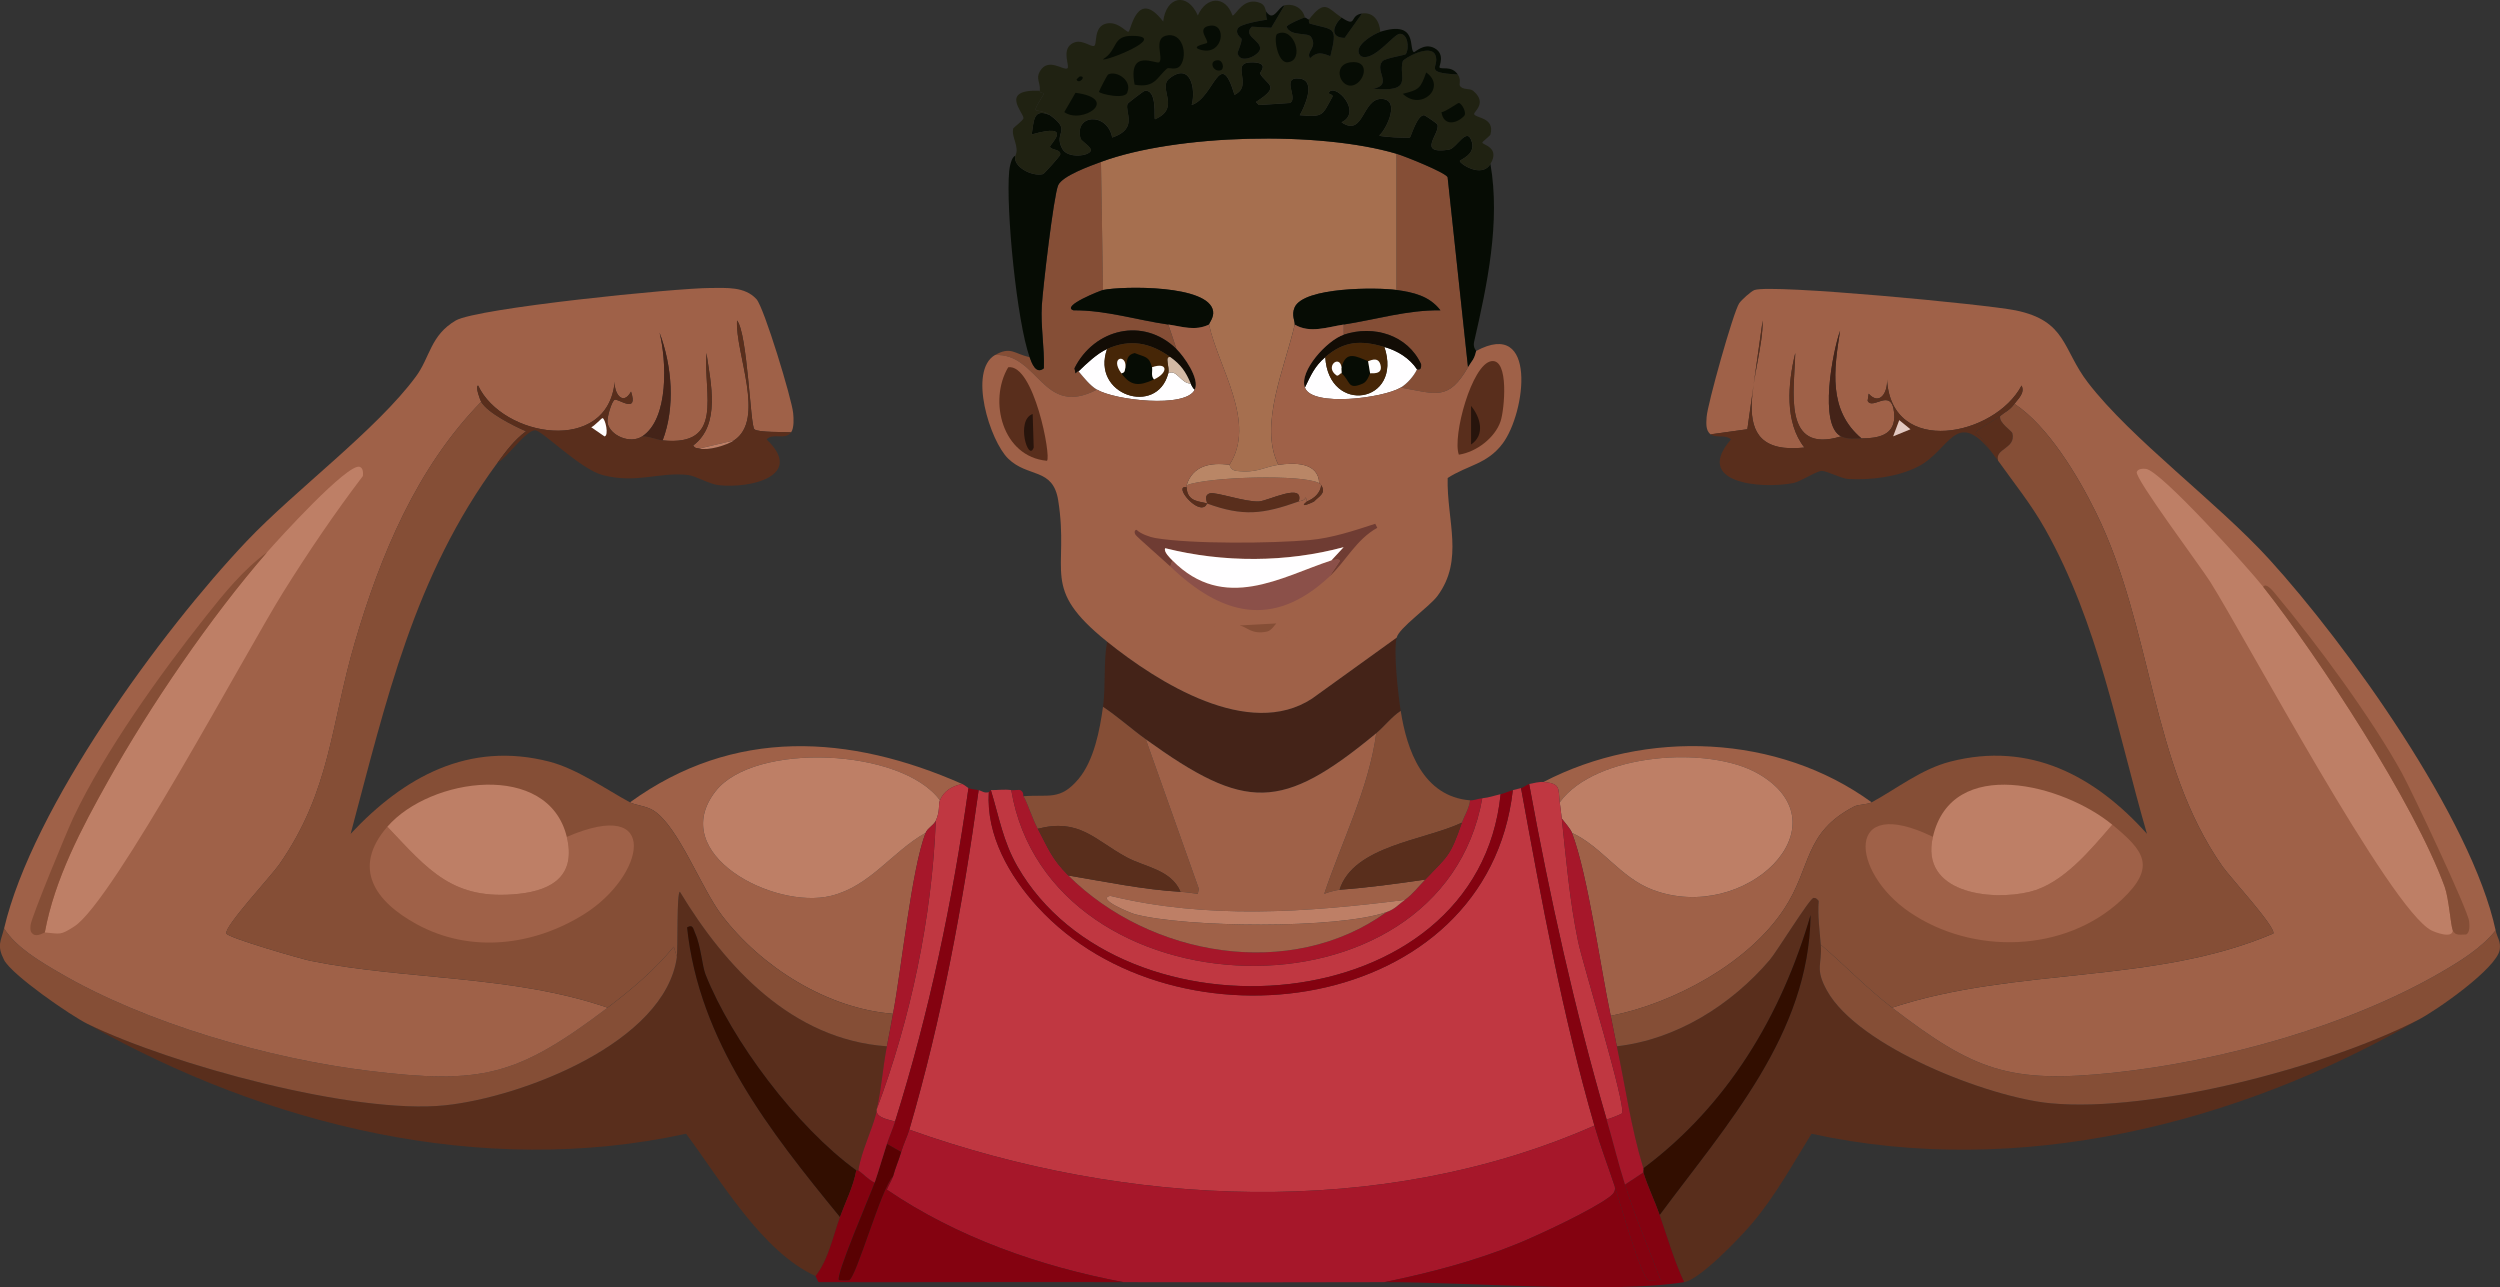 <svg width="402" height="207" viewBox="0 0 402 207" fill="none" xmlns="http://www.w3.org/2000/svg">
<rect x="0" y="0" width="402" height="207" fill="#333333" stroke="none"/>
<g clip-path="url(#clip0_18520_13257)">
<path d="M142.614 168.248C141.963 171.518 141.741 175.115 140.976 178.385C140.95 178.489 141.003 178.607 140.976 178.711C140.204 181.864 138.548 184.938 138.024 188.19C137.95 188.138 137.767 188.243 137.697 188.19C128.121 181.254 117.64 167.308 113.435 156.644C112.92 155.342 112.675 151.976 111.798 150.104C111.483 149.433 111.479 148.545 110.488 149.124C112.418 167.517 123.806 181.929 135.077 195.71C133.968 198.78 133.19 202.651 131.142 205.189C122.496 201.262 115.841 189.693 110.322 182.303C77.401 189.492 42.794 180.906 14.096 164.651C27.528 171.2 57.021 179.277 71.637 177.727C83.951 176.421 106.986 167.651 108.85 153.862C109.025 152.573 108.802 143.39 109.344 143.398C116.723 155.599 127.422 167.168 142.623 168.244L142.614 168.248Z" fill="#592E1C"/>
<path d="M154.744 126.073C153.159 126.356 151.753 127.175 151.137 128.69C144.971 120.282 121.269 119.298 115.072 127.218C107.168 137.32 124.413 146.294 133.596 144.056C139.963 142.501 143.421 136.945 148.84 133.919C146.605 139.584 144.954 155.843 143.596 163.014C133.059 162.196 122.4 155.508 116.055 147.16C112.74 142.798 109.05 132.822 105.072 130.323C103.893 129.582 102.155 129.478 101.304 129.016C118.015 116.907 136.578 118.061 154.744 126.073Z" fill="#9F6148"/>
<path d="M97.697 162.034C101.549 159.121 105.282 155.965 108.352 152.229L108.845 153.861C106.981 167.651 83.946 176.421 71.632 177.727C57.016 179.277 27.523 171.196 14.091 164.651C11.397 163.336 1.864 156.744 0.65 154.353C-0.564 151.963 0.17 151.34 0.65 149.285C2.593 152.372 6.523 154.645 9.667 156.478C23.545 164.568 43.243 170.216 59.173 172.171C77.483 174.418 83.117 173.064 97.697 162.034Z" fill="#854E36"/>
<path d="M127.204 69.516C126.204 69.433 121.907 69.577 121.304 69.024C120.649 68.427 120.212 53.592 118.518 51.533C118.212 56.771 123.173 67.469 118.025 70.822L112.453 72.128C112.033 72.032 111.78 72.141 111.47 71.636C115.933 68.266 114.287 61.613 113.601 56.762C113.112 63.407 116.527 71.832 106.553 70.817C108.597 65.471 108.082 58.891 106.06 53.492C107.173 57.912 107.614 67.317 103.274 70.164C101.309 71.453 98.121 70.029 97.702 68.04C97.536 67.251 98.361 64.473 98.85 64.282C99.414 64.055 102.693 66.659 101.475 62.976C100.138 65.37 98.715 63.193 98.85 61.343C97.767 73.156 80.811 70.365 76.885 61.996C76.37 62.122 77.226 64.36 77.379 64.613C67.008 75.224 61.169 89.301 57.052 103.352C53.152 116.663 53.2 127.083 44.921 138.987C43.633 140.842 36.034 149.002 36.397 150.104C36.62 150.783 48.453 154.205 50.004 154.519C65.436 157.619 82.466 156.774 97.706 162.039C83.126 173.064 77.492 174.422 59.183 172.175C43.248 170.22 23.55 164.573 9.677 156.483C6.532 154.649 2.602 152.377 0.659 149.289C5.214 129.843 25.882 101.554 39.676 87.011C47.449 78.816 60.597 69.089 66.89 60.529C69.182 57.411 69.196 53.941 73.283 51.537C76.671 49.547 108.724 46.312 114.265 46.308C116.833 46.308 119.763 46.046 121.64 48.106C122.867 49.447 127.326 64.177 127.54 66.415C127.623 67.278 127.71 68.806 127.212 69.52L127.204 69.516Z" fill="#9F6148"/>
<path d="M7.205 149.938C8.781 141.33 13.118 133.165 17.371 125.58C24.139 113.493 33.86 99.246 42.943 88.8C44.685 86.797 55.982 74.349 57.86 75.071C58.41 75.285 58.401 76.051 58.353 76.543C53.798 82.534 49.554 88.8 45.567 95.179C39.733 104.501 18.227 144.904 11.96 148.958C9.633 150.465 9.72 150.143 7.205 149.938Z" fill="#BE7F66"/>
<path d="M42.942 88.805C33.859 99.251 24.139 113.498 17.37 125.585C13.122 133.17 8.781 141.334 7.205 149.942C7.113 149.934 6.065 150.635 5.401 150.269C4.799 149.855 4.886 149.437 4.908 148.797C4.951 147.704 10.851 133.457 11.794 131.472C16.807 120.878 25.768 108.36 33.104 99.107C36.004 95.449 39.148 91.557 42.938 88.809L42.942 88.805Z" fill="#854E36"/>
<path d="M106.549 70.822C105.619 70.726 104.339 70.142 103.27 70.168C107.61 67.321 107.169 57.916 106.056 53.496C108.073 58.895 108.588 65.475 106.549 70.822Z" fill="#442318"/>
<path d="M79.99 74.418C66.553 92.658 62.138 112.579 56.383 134.08C64.951 124.914 75.396 119.132 88.348 122.476C92.771 123.617 97.531 126.978 101.299 129.016C102.151 129.478 103.893 129.587 105.068 130.322C109.046 132.822 112.736 142.797 116.05 147.16C122.395 155.512 133.05 162.2 143.592 163.014C143.264 164.743 142.95 166.519 142.609 168.243C127.413 167.168 116.71 155.599 109.33 143.398C108.793 143.385 109.011 152.568 108.836 153.861L108.343 152.229C105.273 155.969 101.535 159.126 97.688 162.034C82.448 156.77 65.418 157.615 49.986 154.514C48.435 154.205 36.602 150.779 36.379 150.099C36.016 148.998 43.614 140.838 44.903 138.983C53.182 127.079 53.134 116.663 57.034 103.348C61.151 89.297 66.99 75.22 77.361 64.608C78.474 66.468 82.623 68.484 84.575 69.35C82.645 70.8 81.387 72.516 79.985 74.418H79.99Z" fill="#854E36"/>
<path d="M62.286 132.939C68.893 139.906 72.828 144.865 83.435 143.729C89.046 143.128 92.605 140.62 91.138 134.576C106.434 127.962 103.675 140.903 93.924 146.999C85.771 152.098 75.653 153.326 67.037 148.632C60.313 144.97 56.514 139.593 62.282 132.939H62.286Z" fill="#9F6148"/>
<path d="M91.138 134.572C92.606 140.62 89.042 143.124 83.435 143.724C72.833 144.865 68.894 139.906 62.287 132.935C69.169 124.997 88.165 122.31 91.138 134.567V134.572Z" fill="#BE7F66"/>
<path d="M137.697 188.19C137.221 190.824 135.972 193.223 135.073 195.71C123.802 181.924 112.414 167.516 110.483 149.124C111.475 148.545 111.479 149.433 111.793 150.103C112.671 151.976 112.92 155.342 113.431 156.644C117.636 167.307 128.116 181.254 137.693 188.19H137.697Z" fill="#320E00"/>
<path d="M151.137 128.689C150.875 129.334 151.186 130.435 150.482 131.959C150.12 132.743 149.151 133.144 148.845 133.919C143.426 136.945 139.967 142.501 133.601 144.056C124.417 146.298 107.169 137.324 115.077 127.218C121.273 119.297 144.972 120.281 151.142 128.689H151.137Z" fill="#BE7F66"/>
<path d="M127.204 69.516C126.274 70.848 124.26 69.524 123.269 70.661C129.435 76.513 120.684 78.585 115.566 78.015C114.034 77.845 111.863 76.522 110.649 76.382C106.003 75.842 102.348 77.837 96.881 76.382C93.283 75.424 87.187 69.211 86.06 69.189C84.545 69.163 81.479 73.687 79.995 74.418C81.396 72.516 82.654 70.8 84.584 69.35C82.632 68.488 78.484 66.468 77.37 64.608C77.222 64.36 76.366 62.122 76.877 61.992C80.807 70.36 97.759 73.147 98.842 61.338C98.706 63.189 100.13 65.366 101.466 62.971C102.684 66.659 99.405 64.055 98.842 64.278C98.353 64.473 97.527 67.247 97.693 68.035C98.112 70.025 101.304 71.449 103.265 70.16C104.331 70.134 105.614 70.722 106.545 70.813C116.518 71.828 113.103 63.402 113.592 56.758C114.278 61.608 115.924 68.262 111.462 71.632C111.772 72.137 112.029 72.028 112.444 72.124C113.92 72.459 116.758 71.636 118.016 70.818C123.164 67.465 118.204 56.767 118.509 51.528C120.204 53.588 120.64 68.423 121.295 69.019C121.902 69.572 126.195 69.429 127.195 69.511L127.204 69.516Z" fill="#592E1C"/>
<path d="M118.025 70.822C116.767 71.641 113.929 72.468 112.453 72.129L118.025 70.822Z" fill="#BE7F66"/>
<path d="M96.877 67.23C97.34 67.295 97.951 70.056 97.204 70.173L95.073 68.701C95.519 68.553 96.763 67.212 96.877 67.23Z" fill="#FFFEFF"/>
<path d="M292.774 151.901C293.018 155.184 291.8 155.703 293.756 159.256C298.774 168.352 319.708 176.442 329.656 177.4C346.031 178.976 374.14 171.543 388.834 163.997C359.9 180.753 324.625 189.583 291.294 182.307C288.224 187.258 285.42 192.396 281.621 196.854C279.639 199.184 273.311 205.768 270.8 206.172C269.18 202.698 268.119 198.997 266.866 195.383C277.569 180.927 290.922 166.314 291.128 147.164C286.477 163.235 277.809 177.744 264.241 187.867C262.189 181.044 261.386 174.861 259.979 168.252C269.599 167.154 278.412 161.576 284.569 154.357C285.726 152.999 291.005 144.399 291.617 144.386C292.066 144.377 292.167 144.595 292.438 144.878C292.254 147.247 292.595 149.568 292.765 151.906L292.774 151.901Z" fill="#592E1C"/>
<path d="M300.97 129.016C300.319 129.368 298.769 129.368 298.184 129.669C289.975 133.919 291.354 139.388 286.874 146.18C281.106 154.919 269.11 161.337 259.005 163.345C257.315 155.402 255.355 140.72 252.774 133.923C257.604 136.161 260.534 141.107 265.726 143.076C280.573 148.706 297.049 132.752 282.774 124.439C274.822 119.811 256.529 121.108 250.809 129.016C250.547 126.882 251.045 125.963 248.185 125.746C264.66 117.181 285.913 118.047 300.97 129.016Z" fill="#9F6148"/>
<path d="M388.838 163.997C374.144 171.543 346.035 178.976 329.66 177.4C319.712 176.442 298.773 168.351 293.76 159.256C291.8 155.702 293.018 155.184 292.778 151.901C296.656 155.202 300.201 158.929 304.254 162.038C317.446 172.157 323.105 174.269 339.825 172.501C356.987 170.685 377.314 165.108 392.283 156.482C395.541 154.605 398.916 152.537 401.301 149.615C401.537 150.721 402.174 151.44 401.956 152.72C401.44 155.742 391.751 162.504 388.842 163.997H388.838Z" fill="#854E36"/>
<path d="M321.297 74.091C320.987 73.656 320.629 73.225 320.315 72.785C319.503 71.648 318.852 70.555 317.691 69.68C317.669 69.066 320.935 67.486 321.625 66.902C321.385 68.017 323.49 69.249 323.59 69.68C324.188 72.171 320.695 72.119 321.293 74.096L321.297 74.091Z" fill="#592E1C"/>
<path d="M401.297 149.611C398.917 152.533 395.537 154.597 392.279 156.478C377.31 165.104 356.983 170.681 339.821 172.497C323.101 174.265 317.442 172.153 304.25 162.034C324.149 155.446 346.419 158.324 365.559 150.103C365.913 149.015 358.581 141.051 357.363 139.314C345.769 122.772 346.201 101.088 337.035 82.43C334.149 76.552 329.324 68.496 323.922 64.939C324.546 64.103 325.647 63.175 325.07 61.995C320.795 70.125 304.145 73.582 303.433 61.016C303.56 63.128 302.254 65.261 300.481 63.306L300.315 64.451C301.101 66.054 304.171 62.165 304.577 66.411C304.926 70.068 301.948 70.469 299.333 70.499C293.935 65.967 294.909 59.413 295.892 53.174C294.682 56.553 292.416 68.409 296.057 70.173C286.525 73.103 288.551 62.753 288.682 56.77C287.499 61.63 286.94 67.922 290.158 71.971C276.346 73.469 283.599 59.3 283.438 51.537L280.979 69.028L275.08 69.846C274.215 69.241 274.377 67.935 274.425 67.068C274.525 65.139 278.717 50.156 279.669 48.759C280.014 48.249 281.573 46.825 282.128 46.634C284.97 45.663 319.372 48.942 324.092 49.904C332.341 51.585 331.625 56.17 335.73 61.508C342.764 70.66 356.515 80.732 364.908 89.95C377.388 103.652 397.441 131.628 401.301 149.611H401.297Z" fill="#9F6148"/>
<path d="M363.921 94.361C372.916 105.769 388.235 129.216 393.1 142.579C393.785 144.465 394.073 148.823 394.41 149.607C394.349 151.005 391.523 149.89 390.969 149.607C384.353 146.241 361.257 102.882 355.397 93.542C353.912 91.173 343.218 76.883 343.594 75.89C343.799 75.35 344.585 75.341 345.07 75.398C347.471 75.681 361.694 91.535 363.921 94.361Z" fill="#BE7F66"/>
<path d="M394.411 149.612C394.07 148.828 393.786 144.465 393.101 142.584C388.236 129.221 372.917 105.773 363.922 94.365C364.389 93.573 365.673 95.249 365.887 95.51C372.428 103.331 381.328 115.418 386.214 124.279C387.773 127.109 396.825 146.259 397.035 148.144C397.101 148.741 397.197 149.969 396.542 150.269C395.751 150.243 394.817 150.552 394.411 149.616V149.612Z" fill="#854E36"/>
<path d="M299.333 70.495C298.193 70.508 297.158 70.704 296.053 70.169C292.411 68.405 294.682 56.549 295.887 53.17C294.905 59.414 293.931 65.963 299.328 70.495H299.333Z" fill="#442318"/>
<path d="M304.25 162.034C300.198 158.929 296.656 155.202 292.774 151.897C292.599 149.559 292.263 147.238 292.447 144.869C292.176 144.586 292.075 144.369 291.626 144.377C291.014 144.391 285.735 152.99 284.578 154.349C278.42 161.568 269.608 167.146 259.988 168.243C259.643 166.615 259.351 164.964 259.006 163.34C269.111 161.337 281.106 154.919 286.875 146.176C291.355 139.383 289.975 133.914 298.184 129.665C298.77 129.36 300.324 129.364 300.97 129.011C305.084 126.769 308.944 123.673 313.595 122.471C326.429 119.162 336.87 124.766 345.232 134.075C340.394 117.394 337.459 100.352 328.839 85.038C326.616 81.089 323.905 77.74 321.298 74.087C320.695 72.11 324.193 72.163 323.595 69.672C323.49 69.241 321.385 68.009 321.63 66.894C322.551 66.119 323.075 66.067 323.927 64.935C329.328 68.492 334.154 76.547 337.04 82.425C346.206 101.088 345.773 122.772 357.367 139.309C358.586 141.046 365.917 149.01 365.564 150.099C346.424 158.32 324.154 155.442 304.254 162.029L304.25 162.034Z" fill="#854E36"/>
<path d="M310.809 134.571C308.735 143.58 320.067 144.93 326.381 143.397C331.765 142.091 336.184 136.6 339.66 132.608C344.691 136.761 346.887 139.326 341.136 144.704C332.01 153.238 317.18 153.582 307.041 146.663C297.573 140.206 296.521 127.6 310.809 134.567V134.571Z" fill="#9F6148"/>
<path d="M339.66 132.612C336.188 136.605 331.765 142.091 326.38 143.402C320.066 144.935 308.73 143.585 310.809 134.576C313.857 121.348 331.848 126.164 339.66 132.617V132.612Z" fill="#BE7F66"/>
<path d="M266.874 195.378C266.088 193.105 264.944 190.789 264.25 188.512C264.197 188.338 264.302 188.033 264.25 187.859C277.813 177.739 286.485 163.227 291.136 147.155C290.93 166.305 277.577 180.918 266.874 195.374V195.378Z" fill="#320E00"/>
<path d="M252.774 133.919C252.525 133.257 251.595 132.243 251.136 131.629C251.044 130.78 250.913 129.874 250.809 129.012C256.533 121.105 274.821 119.807 282.773 124.436C297.044 132.743 280.568 148.702 265.725 143.072C260.538 141.104 257.603 136.157 252.774 133.919Z" fill="#BE7F66"/>
<path d="M296.053 70.168C297.157 70.704 298.192 70.508 299.332 70.495C301.952 70.469 304.926 70.064 304.577 66.406C304.17 62.157 301.101 66.045 300.315 64.447L300.481 63.302C302.253 65.257 303.559 63.127 303.432 61.011C304.144 73.582 320.795 70.125 325.07 61.991C325.646 63.171 324.55 64.098 323.921 64.934C323.07 66.067 322.55 66.119 321.624 66.894C320.934 67.477 317.668 69.058 317.69 69.672C318.852 70.551 319.502 71.64 320.314 72.776C314.411 65.435 313.585 72.45 308.349 75.067C305.07 76.704 300.874 77.213 297.201 77.026C296.114 76.974 293.743 75.703 292.939 75.72C292.079 75.737 289.494 77.462 288.35 77.679C283.096 78.681 272.219 77.671 278.35 70.652C277.363 69.811 276.027 70.504 275.07 69.833L280.97 69.014L283.428 51.523C283.59 59.283 276.341 73.456 290.149 71.958C286.93 67.908 287.489 61.617 288.673 56.757C288.542 62.74 286.516 73.094 296.048 70.159L296.053 70.168Z" fill="#592E1C"/>
<path d="M305.398 67.556L307.201 69.027L304.415 70.168L305.398 67.556Z" fill="#E2C8C0"/>
<path d="M256.381 180.997C222.063 196.128 181.076 194.103 146.221 181.65C151.443 163.771 154.814 145.531 157.369 127.052C157.858 127.174 158.295 127.592 159.007 127.379C158.561 134.319 162.33 140.89 166.875 145.849C189.011 170.015 239.154 163.166 243.268 127.052C243.717 126.948 244.145 126.83 244.578 126.726C247.91 144.961 251.228 163.188 256.381 180.992V180.997Z" fill="#C03741"/>
<path d="M256.381 180.997C257.337 184.298 258.586 187.55 259.66 190.803C259.813 191.569 259.39 192.022 258.839 192.436C256.032 194.569 247.569 198.527 244.084 199.955C237.198 202.773 229.888 204.675 222.608 206.169C208.626 206.212 194.626 206.212 180.644 206.169C167.22 203.639 153.876 198.963 142.614 191.295C142.592 191.182 143.5 189.54 143.596 189.17C143.959 187.803 144.513 186.579 144.906 185.247C145.299 183.914 145.924 182.665 146.216 181.65C181.072 194.103 222.058 196.128 256.377 180.997H256.381Z" fill="#A6172A"/>
<path d="M162.613 127.052C168.722 163.383 231.752 165.6 238.35 128.358C239.459 128.258 240.258 127.936 241.302 127.705C237.603 164.455 180.346 168.474 163.6 139.309C161.299 135.299 160.665 131.393 159.338 127.047C160.513 127.065 161.438 126.886 162.617 127.047L162.613 127.052Z" fill="#C03741"/>
<path d="M140.644 190.149C140.072 191.808 134.177 205.415 134.906 205.842C134.976 205.881 136.4 205.894 136.544 205.842C137.705 205.415 141.766 190.837 143.592 189.17C143.496 189.54 142.587 191.181 142.609 191.294C153.871 198.962 167.22 203.639 180.639 206.168C164.308 206.116 147.963 206.208 131.622 206.168C131.474 206.003 131.212 205.224 131.129 205.189C133.177 202.65 133.954 198.779 135.063 195.71C135.963 193.223 137.212 190.824 137.688 188.19C137.758 188.242 137.941 188.138 138.015 188.19C138.806 188.739 139.67 189.727 140.64 190.149H140.644Z" fill="#840210"/>
<path d="M266.874 195.379C268.127 198.993 269.188 202.69 270.808 206.169C259.018 208.058 235.717 206.129 222.612 206.169C229.892 204.675 237.202 202.777 244.088 199.955C247.573 198.527 256.036 194.569 258.843 192.435C259.394 192.017 259.817 191.565 259.664 190.803C260.332 192.832 263.918 205.476 265.075 205.842C265.538 205.99 266.476 205.742 267.04 205.842C265.062 200.604 263.027 195.945 261.302 190.476L264.254 188.517C264.944 190.794 266.088 193.11 266.878 195.383L266.874 195.379Z" fill="#840210"/>
<path d="M164.579 128.036C165.247 129.129 165.963 131.563 166.876 133.265C168.522 136.348 169.077 138.081 171.793 140.785C184.924 153.844 207.565 157.767 222.941 146.668C224.316 146.189 224.818 145.483 225.893 144.708C227.185 143.772 228.085 142.566 229.172 141.438C232.967 137.489 233.202 137.646 235.071 132.286C235.438 131.236 236.277 129.93 236.381 128.689C237.032 128.741 237.6 128.432 238.347 128.363C231.748 165.604 168.723 163.388 162.609 127.056C163.007 127.109 163.919 126.952 164.085 127.056C164.684 127.426 164.483 127.884 164.579 128.036Z" fill="#A6172A"/>
<path d="M154.744 126.073C155.098 126.229 155.652 126.695 155.727 126.726C153.163 144.979 149.439 162.775 143.923 180.339C142.954 180.048 141.05 179.752 140.971 178.707C140.998 178.602 140.945 178.485 140.971 178.38C146.452 163.785 149.858 147.548 150.478 131.955C151.181 130.431 150.871 129.33 151.133 128.685C151.749 127.17 153.15 126.351 154.74 126.068L154.744 126.073Z" fill="#C03741"/>
<path d="M248.184 125.746C251.044 125.959 250.542 126.878 250.809 129.016C250.913 129.874 251.044 130.784 251.136 131.633C251.835 138.186 252.389 144.782 253.761 151.41C254.529 155.119 261.555 177.814 260.808 179.033C260.739 179.146 258.734 179.952 258.35 180.013C253.184 162.256 249.215 144.273 245.892 126.072C246.625 125.929 247.451 125.689 248.189 125.746H248.184Z" fill="#C03741"/>
<path d="M241.298 127.71C242.001 127.553 242.678 127.192 243.263 127.057C239.149 163.175 189.01 170.024 166.871 145.854C162.325 140.89 158.556 134.324 159.002 127.383L159.329 127.057C160.657 131.402 161.29 135.308 163.591 139.318C180.342 168.483 237.595 164.459 241.293 127.714L241.298 127.71Z" fill="#840210"/>
<path d="M258.35 180.017C259.355 183.47 260.224 187.058 261.302 190.48C263.027 195.949 265.062 200.608 267.04 205.846C266.477 205.746 265.538 205.994 265.075 205.846C263.918 205.48 260.337 192.836 259.665 190.807C258.591 187.55 257.342 184.297 256.385 181.001C251.233 163.192 247.914 144.965 244.582 126.734C244.984 126.638 245.512 126.155 245.892 126.081C249.215 144.286 253.185 162.265 258.35 180.021V180.017Z" fill="#840210"/>
<path d="M157.369 127.052C154.814 145.531 151.443 163.767 146.22 181.649C145.923 182.664 145.294 183.94 144.91 185.246L142.613 183.94C143.002 182.742 143.548 181.545 143.923 180.343C149.439 162.778 153.163 144.978 155.727 126.729C156.216 126.934 156.888 126.938 157.364 127.056L157.369 127.052Z" fill="#840210"/>
<path d="M140.976 178.379C141.745 175.114 141.963 171.513 142.614 168.243C142.959 166.519 143.269 164.742 143.596 163.013C144.959 155.842 146.609 139.583 148.841 133.918C149.146 133.143 150.12 132.743 150.478 131.959C149.858 147.551 146.448 163.788 140.972 178.384L140.976 178.379Z" fill="#A6172A"/>
<path d="M252.774 133.918C255.35 140.72 257.315 155.398 259.005 163.34C259.35 164.968 259.643 166.614 259.988 168.243C261.394 174.852 262.197 181.035 264.25 187.858C264.302 188.033 264.197 188.337 264.25 188.512L261.298 190.471C260.219 187.049 259.35 183.465 258.346 180.008C258.73 179.947 260.734 179.141 260.804 179.028C261.551 177.809 254.525 155.115 253.756 151.405C252.385 144.778 251.831 138.181 251.132 131.628C251.595 132.242 252.52 133.256 252.769 133.918H252.774Z" fill="#A6172A"/>
<path d="M144.91 185.246C144.517 186.579 143.958 187.802 143.6 189.169C141.771 190.837 137.714 205.415 136.552 205.842C136.408 205.894 134.985 205.881 134.915 205.842C134.186 205.415 140.081 191.808 140.653 190.149C141.365 188.085 141.945 186.004 142.618 183.936L144.915 185.242L144.91 185.246Z" fill="#590102"/>
<path d="M143.924 180.343C143.548 181.545 143.003 182.743 142.614 183.94C141.941 186.008 141.356 188.089 140.649 190.153C139.679 189.727 138.819 188.738 138.024 188.194C138.548 184.941 140.203 181.867 140.976 178.715C141.055 179.76 142.959 180.056 143.928 180.348L143.924 180.343Z" fill="#A6172A"/>
<path d="M224.578 102.533C224.045 104.915 224.822 111.638 225.233 114.303C223.822 115.217 222.534 116.88 221.298 117.899C206.08 130.466 200.316 130.453 184.251 118.879C181.91 117.194 179.766 115.243 177.364 113.65C177.827 110.231 177.417 106.609 178.019 103.186C186.203 109.77 200.823 118.988 210.971 112.339L224.578 102.533Z" fill="#442318"/>
<path d="M177.041 26.034L177.369 46.63C176.967 46.712 170.552 49.229 172.613 49.9C177.823 49.861 182.788 51.454 187.857 52.19L189.168 56.113C183.862 50.906 175.932 52.874 172.775 59.218L172.941 60.036C173.076 59.893 173.329 59.588 173.434 59.71C174.29 60.716 175.238 61.957 176.386 62.653C167.6 67.256 167.037 56.74 159.993 57.097C162.548 55.608 163.177 56.954 165.565 57.424C165.901 58.369 166.578 60.276 167.862 59.222C167.971 55.826 167.325 52.49 167.535 49.086C167.7 46.373 169.421 31.534 170.159 29.796C170.81 28.272 175.421 26.639 177.045 26.038L177.041 26.034Z" fill="#854E36"/>
<path d="M184.251 118.879L192.775 142.906L192.609 143.725C191.657 143.603 190.788 143.455 189.823 143.398C188.29 139.806 184.081 139.444 181.133 137.842C175.941 135.012 173.596 131.559 166.871 133.266C165.963 131.563 165.242 129.125 164.574 128.036C168.648 127.705 170.461 128.785 173.426 125.258C175.906 122.306 176.858 117.373 177.36 113.654C179.762 115.252 181.906 117.199 184.246 118.884L184.251 118.879Z" fill="#854E36"/>
<path d="M236.381 128.69C236.276 129.931 235.438 131.233 235.071 132.286C228.958 135.169 217.665 135.983 215.399 143.076C214.932 143.111 213.443 143.485 212.94 143.729C215.696 135.443 220.128 126.782 221.303 117.904C222.539 116.885 223.827 115.222 225.237 114.308C226.207 120.595 228.822 128.08 236.386 128.694L236.381 128.69Z" fill="#854E36"/>
<path d="M224.578 24.728V46.63C221.421 46.181 209.657 46.142 208.185 49.407C207.609 50.688 208.286 51.741 208.185 52.185C206.631 59.091 202.343 68.37 205.561 74.745C203.246 75.076 202.115 76.125 198.84 75.725C197.749 75.59 197.766 74.754 197.692 74.745C202.115 67.935 195.923 59.157 194.412 52.185C194.373 51.998 195.212 51.084 195.067 50.061C194.456 45.746 180.487 45.994 177.365 46.63L177.037 26.034C189.177 21.54 212.172 21.04 224.578 24.728Z" fill="#A66F4F"/>
<path d="M236.054 59.056C232.879 64.49 230.992 63.345 225.233 62.326C226.259 61.712 227.346 60.484 227.857 59.383C227.888 59.322 228.608 59.77 228.512 58.564C226.337 53.853 220.883 52.216 216.054 53.822V52.19C221.241 51.393 226.272 49.83 231.626 49.899C229.826 47.557 227.25 47.008 224.578 46.629V24.727C225.818 25.098 232.337 27.688 232.774 28.485L236.054 59.052V59.056Z" fill="#854E36"/>
<path d="M224.577 46.63C227.25 47.008 229.826 47.557 231.625 49.9C226.272 49.83 221.241 51.389 216.053 52.19C213.494 52.582 210.608 53.657 208.184 52.19C208.285 51.741 207.608 50.692 208.184 49.412C209.656 46.146 221.42 46.185 224.577 46.634V46.63Z" fill="#060C04"/>
<path d="M194.417 52.19C192.124 53.278 190.146 52.521 187.858 52.19C182.788 51.458 177.819 49.865 172.614 49.9C170.548 49.233 176.967 46.712 177.369 46.63C180.491 45.994 194.46 45.746 195.072 50.061C195.216 51.084 194.373 51.998 194.417 52.185V52.19Z" fill="#060C04"/>
<path d="M212.119 77.688C212.407 77.849 212.324 77.819 212.447 78.015C212.32 79.273 211.307 80.179 210.15 80.632L209.984 79.978C209.643 80.571 209.276 80.475 208.835 80.632C209.774 77.514 203.949 80.536 202.442 80.632C200.316 80.767 195.482 79.068 194.573 79.325C193.473 79.635 194.172 80.74 194.08 80.958C193.049 80.584 190.892 80.81 190.8 78.341C190.818 78.232 190.77 78.106 190.8 78.015C194.324 76.665 209.477 76.225 212.11 77.688H212.119Z" fill="#9F6148"/>
<path d="M227.857 59.383C227.35 60.485 226.259 61.708 225.233 62.327C222.416 64.016 210.971 65.484 209.822 62.327C210.783 60.346 211.364 58.917 213.102 57.424C213.634 66.781 225.626 64.87 222.608 55.791C224.7 56.396 226.634 57.563 227.853 59.388L227.857 59.383Z" fill="#FFFEFF"/>
<path d="M187.857 60.036C189.168 59.261 189.945 61.721 191.464 61.669C191.56 61.9 191.844 62.514 192.119 62.648C190.687 65.701 179.194 64.351 176.382 62.648C175.238 61.956 174.286 60.711 173.43 59.705C174.674 58.486 176.438 56.814 178.019 56.108C175.373 63.515 186.05 66.985 187.853 60.032L187.857 60.036Z" fill="#FFFEFF"/>
<path d="M197.696 74.745C197.77 74.754 197.752 75.594 198.844 75.725C202.119 76.126 203.25 75.076 205.564 74.745C208.101 74.384 211.992 74.284 212.123 77.689C209.49 76.226 194.333 76.665 190.813 78.015C191.783 74.88 194.634 74.31 197.7 74.745H197.696Z" fill="#B98666"/>
<path d="M189.172 56.113C190.377 57.298 192.949 60.899 192.124 62.653C191.848 62.514 191.565 61.904 191.469 61.674C190.669 59.775 189.896 58.648 188.189 57.424C184.905 55.068 181.709 54.48 178.023 56.118C176.442 56.819 174.678 58.495 173.434 59.714C173.329 59.592 173.08 59.897 172.94 60.041L172.774 59.222C175.932 52.878 183.862 50.91 189.167 56.118L189.172 56.113Z" fill="#120C05"/>
<path d="M227.857 59.383C226.634 57.559 224.704 56.392 222.612 55.786C218.835 54.694 216.158 54.794 213.106 57.419C211.368 58.917 210.787 60.345 209.826 62.322C208.853 59.64 213.416 54.702 216.058 53.823C220.887 52.212 226.342 53.849 228.516 58.564C228.612 59.766 227.887 59.318 227.861 59.383H227.857Z" fill="#120C05"/>
<path d="M208.84 80.632C203.12 82.661 199.936 83.096 194.085 80.958C194.172 80.736 193.478 79.63 194.578 79.326C195.487 79.073 200.321 80.767 202.447 80.632C203.954 80.536 209.779 77.514 208.84 80.632Z" fill="#592E1C"/>
<path d="M239.661 26.36C241.285 35.735 239.137 45.824 237.036 54.968C236.822 55.904 237.381 56.365 237.364 56.439C237.019 57.907 236.726 57.902 236.054 59.056L232.774 28.489C232.337 27.693 225.818 25.098 224.578 24.732C212.176 21.044 189.181 21.544 177.037 26.038C175.412 26.639 170.801 28.272 170.15 29.796C169.412 31.533 167.696 46.372 167.526 49.085C167.316 52.486 167.963 55.825 167.853 59.222C166.57 60.275 165.893 58.368 165.557 57.423C163.509 51.667 161.723 33.627 162.277 27.51C162.321 27.048 162.613 25.202 163.26 25.058C162.823 26.826 165.976 28.442 167.688 28.002C167.941 27.936 170.434 25.102 170.474 24.897C170.666 23.957 168.936 24.166 168.836 23.591C168.775 23.251 172.849 19.655 165.884 21.631C166.264 19.598 166.054 17.26 168.836 18.527C172.478 21.14 169.338 21.179 170.801 23.922C171.657 25.52 175.08 25.128 175.391 24.248C175.591 23.682 173.862 22.69 173.753 22.289C172.657 18.357 178.063 17.991 178.836 22.123C183.076 20.695 180.849 18.052 181.294 16.729C181.351 16.563 183.906 14.621 184.08 14.604C186.146 14.382 185.495 19.036 185.718 19.18C189.993 17.325 186.076 14.203 188.015 12.64C191.342 9.953 192.347 14.16 191.622 16.89C195.294 15.666 196.141 7.363 198.508 15.257C201.753 13.694 197.46 9.901 201.46 10.027C204.25 10.115 202.508 11.647 202.609 11.826C203.692 13.729 206.085 13.763 201.954 16.402L202.447 16.894L207.364 16.567C208.936 15.958 205.805 12.248 209.001 12.644C211.691 12.98 209.779 17.134 209.001 18.527C212.844 18.849 212.56 18.605 214.246 15.584C214.504 15.122 213.329 15.218 213.753 14.765C214.927 13.52 219.067 18.065 215.718 19.668C219.29 22.119 219.014 15.88 222.111 15.91C225.193 15.936 223.054 20.626 221.783 21.793C222.01 22.041 226.486 22.237 226.7 22.119C226.888 22.019 227.818 18.531 228.997 18.523C229.128 18.523 231.08 19.872 231.128 19.994C231.687 21.427 227.648 24.849 232.931 24.083C234.289 23.887 235.949 20.051 236.7 22.938C237.211 24.897 234.761 25.69 234.735 25.881C234.674 26.299 238.25 28.72 239.652 26.373L239.661 26.36Z" fill="#060C04"/>
<path d="M167.203 14.591C167.172 15.07 167.893 14.848 167.858 15.083C167.836 15.227 166.316 17.399 166.548 17.7C166.67 17.857 167.827 17.787 168.845 18.518C166.067 17.256 166.273 19.59 165.893 21.623C172.853 19.646 168.783 23.243 168.845 23.582C168.945 24.162 170.674 23.953 170.482 24.889C170.438 25.093 167.949 27.928 167.696 27.993C165.989 28.433 162.832 26.818 163.268 25.05C163.993 23.569 162.539 21.976 162.941 20.635C162.976 20.521 164.574 19.32 164.578 19.002C164.591 18.083 160.644 14.343 167.203 14.587V14.591Z" fill="#202212"/>
<path d="M203.596 1.842C203.617 1.903 203.508 2.743 203.761 3.148C202.853 3.327 199.369 3.806 199.006 4.62C198.604 5.526 199.665 6.166 199.661 6.253C199.622 7.163 198.967 8.351 199.006 8.543C199.377 10.428 202.46 8.918 202.613 7.89C202.823 6.497 199.718 5.765 201.303 4.293L204.417 4.459L206.547 0.862C207.989 0.518 209.473 1.28 209.827 2.822C209.547 2.791 206.906 3.997 206.875 4.293C207.451 5.913 210.316 5.147 210.809 5.926C211.919 7.677 209.936 8.251 210.644 9.357C211.788 8.29 212.482 8.473 213.923 9.031C215.154 4.11 214.478 4.885 210.644 3.801C210.36 3.719 210.513 3.153 210.478 3.148C213.085 -0.27 213.512 1.363 215.722 2.822C214.39 4.071 213.731 6.052 216.216 6.092L219.002 2.168C220.897 1.89 221.857 3.466 221.953 5.112C220.958 5.425 217.237 7.515 218.84 9.035C220.805 10.054 224.093 5.482 225.071 5.438C226.36 5.382 226.665 7.685 226.054 8.709C225.953 8.878 222.726 9.331 222.285 9.854C220.953 11.412 224.089 13.62 220.809 14.269C227.394 14.865 224.84 12.388 225.565 9.854C225.691 9.41 230.036 6.902 230.809 8.874C231.582 10.846 228.661 11.695 234.416 11.979C235.001 12.836 234.586 13.498 234.744 13.777C235.167 14.517 236.346 14.151 236.875 14.595C239.241 16.572 236.936 17.961 237.041 18.353C237.215 19.006 240.425 18.845 239.665 21.623C239.595 21.871 238.333 22.786 238.355 22.929C238.412 23.308 241.255 23.7 239.665 26.36C238.263 28.712 234.687 26.287 234.748 25.869C234.774 25.677 237.224 24.884 236.713 22.925C235.962 20.034 234.298 23.87 232.945 24.07C227.661 24.841 231.7 21.419 231.141 19.982C231.093 19.86 229.141 18.51 229.01 18.51C227.831 18.519 226.901 22.002 226.713 22.107C226.495 22.224 222.023 22.028 221.796 21.78C223.067 20.609 225.207 15.924 222.124 15.897C219.028 15.871 219.303 22.111 215.731 19.655C219.076 18.053 214.94 13.507 213.766 14.752C213.342 15.201 214.512 15.109 214.259 15.571C212.574 18.593 212.857 18.836 209.015 18.514C209.792 17.121 211.705 12.963 209.015 12.632C205.814 12.235 208.949 15.945 207.377 16.555L202.46 16.881L201.967 16.389C206.098 13.751 203.705 13.716 202.622 11.813C202.521 11.634 204.264 10.102 201.473 10.015C197.473 9.889 201.766 13.681 198.521 15.244C196.155 7.354 195.312 15.653 191.635 16.877C192.364 14.147 191.356 9.941 188.028 12.627C186.089 14.191 190.011 17.308 185.731 19.167C185.508 19.024 186.155 14.369 184.094 14.591C183.919 14.608 181.364 16.55 181.308 16.716C180.858 18.04 183.085 20.683 178.849 22.111C178.081 17.979 172.67 18.344 173.766 22.276C173.88 22.681 175.605 23.674 175.404 24.236C175.094 25.111 171.67 25.507 170.814 23.909C169.347 21.166 172.487 21.127 168.849 18.514C167.836 17.787 166.675 17.852 166.552 17.696C166.321 17.399 167.84 15.227 167.862 15.079C167.897 14.848 167.177 15.066 167.207 14.587C167.299 13.189 166.535 12.653 167.207 11.482C168.544 9.157 171.002 11.391 171.635 10.99C172.085 10.707 170.675 8.164 172.29 7.067C173.766 6.065 175.177 7.507 175.897 7.394C176.504 7.298 175.74 4.306 177.862 3.797C179.762 3.34 181.133 5.256 181.469 5.103C181.862 4.929 182.871 -1.999 187.041 3.47C187.5 -0.562 190.919 -1.345 192.613 2.491C193.954 -0.583 197.037 -0.784 198.185 2.491C198.661 2.613 199.958 -0.723 202.775 0.531C203.412 0.927 203.386 1.298 203.596 1.838V1.842Z" fill="#202212"/>
<path d="M234.417 11.978C228.661 11.695 231.574 10.807 230.81 8.874C230.046 6.94 225.692 9.409 225.565 9.853C224.845 12.388 227.399 14.865 220.81 14.269C224.085 13.62 220.954 11.412 222.286 9.853C222.731 9.335 225.954 8.878 226.054 8.708C226.666 7.685 226.36 5.382 225.072 5.438C224.094 5.482 220.806 10.054 218.84 9.035C217.238 7.515 220.963 5.425 221.954 5.112C228.133 3.152 226.456 8.02 227.364 8.382C227.53 8.447 228.98 6.84 230.644 7.729C232.482 8.713 231.36 10.689 231.465 10.833C231.766 11.251 233.395 10.485 234.417 11.978Z" fill="#060C04"/>
<path d="M210.482 3.152C210.517 3.157 210.36 3.727 210.648 3.805C214.478 4.894 215.155 4.115 213.928 9.035C212.487 8.478 211.792 8.295 210.648 9.361C209.941 8.251 211.919 7.681 210.814 5.93C210.321 5.151 207.456 5.913 206.88 4.297C206.91 4.001 209.552 2.795 209.832 2.826C210.133 2.861 210.168 3.096 210.487 3.152H210.482Z" fill="#060C04"/>
<path d="M203.596 1.842C204.783 3.671 205.53 1.106 206.548 0.862L204.417 4.459L201.303 4.293C199.722 5.765 202.823 6.497 202.613 7.89C202.46 8.918 199.377 10.428 199.006 8.543C198.967 8.356 199.622 7.167 199.661 6.253C199.661 6.166 198.604 5.526 199.006 4.62C199.364 3.806 202.849 3.327 203.762 3.148C203.513 2.743 203.622 1.903 203.596 1.842Z" fill="#060C04"/>
<path d="M215.727 2.826C218.286 4.515 216.897 2.482 219.006 2.173L216.22 6.096C213.74 6.057 214.399 4.076 215.727 2.826Z" fill="#060C04"/>
<path d="M187.369 5.765C190.181 4.951 191.033 8.848 189.827 10.507C189.164 11.417 187.936 10.798 187.696 10.999C186.037 12.353 185.784 14.216 182.452 13.616C181.29 7.681 185.954 10.372 186.386 10.019C187.15 9.392 185.474 6.405 187.369 5.769V5.765Z" fill="#060C04"/>
<path d="M172.941 14.922C180.247 15.893 174.007 20.069 171.138 18.026L172.941 14.922Z" fill="#060C04"/>
<path d="M178.186 11.979C179.531 11.291 182.024 12.924 181.299 14.757C181.142 16.124 176.797 15.088 176.71 14.757C176.867 14.326 178.046 12.049 178.186 11.979Z" fill="#060C04"/>
<path d="M205.399 5.439C208.102 4.172 209.879 9.78 207.036 10.015C205.381 10.155 204.735 5.748 205.399 5.439Z" fill="#060C04"/>
<path d="M217.202 10.015C220.259 9.645 219.543 12.837 217.857 13.612C215.635 14.635 213.993 10.403 217.202 10.015Z" fill="#060C04"/>
<path d="M182.12 5.765C188.141 5.848 177.526 9.998 177.364 9.523C179.836 8.025 178.749 5.717 182.12 5.765Z" fill="#060C04"/>
<path d="M229.334 11.652C232.657 13.991 228.57 17.931 225.565 15.084C228.225 14.435 228.413 14.217 229.334 11.652Z" fill="#060C04"/>
<path d="M194.579 4.132C197.321 3.749 196.727 8.861 193.269 8.055C191.033 7.533 194.007 7.019 194.09 6.91C194.426 6.474 192.247 4.458 194.583 4.132H194.579Z" fill="#060C04"/>
<path d="M234.578 16.555C235.063 16.62 235.94 18.201 235.399 18.68C234.115 19.99 232.093 20.239 231.792 18.027C232.355 18.048 234.421 16.533 234.578 16.555Z" fill="#060C04"/>
<path d="M195.893 9.689C196.661 9.715 196.958 11.156 196.22 11.321C194.976 11.6 194.29 9.636 195.893 9.689Z" fill="#060C04"/>
<path d="M173.596 12.305C174.828 12.131 173.491 13.664 173.103 12.797C173.09 12.767 173.561 12.309 173.596 12.305Z" fill="#060C04"/>
<path d="M215.398 143.071C220.036 142.74 224.582 142.1 229.167 141.438C228.084 142.566 227.18 143.772 225.887 144.708C210.145 146.716 194.124 147.857 178.512 144.055C176.211 144.578 181.932 146.859 182.447 146.999C190.635 149.172 215.067 149.411 222.94 146.672C207.569 157.767 184.927 153.844 171.792 140.79C177.726 141.774 183.805 143.058 189.822 143.407C190.787 143.463 191.661 143.611 192.608 143.733L192.774 142.915L184.25 118.888C200.316 130.461 206.08 130.475 221.298 117.908C220.123 126.786 215.691 135.447 212.936 143.733C213.438 143.489 214.927 143.115 215.394 143.08L215.398 143.071Z" fill="#9F6148"/>
<path d="M189.827 143.397C183.81 143.049 177.731 141.769 171.797 140.781C169.081 138.077 168.526 136.344 166.88 133.261C173.605 131.554 175.954 135.007 181.142 137.837C184.085 139.444 188.299 139.801 189.832 143.393L189.827 143.397Z" fill="#592E1C"/>
<path d="M229.167 141.438C224.577 142.104 220.032 142.74 215.398 143.071C217.665 135.978 228.957 135.168 235.071 132.281C233.202 137.641 232.966 137.485 229.171 141.434L229.167 141.438Z" fill="#592E1C"/>
<path d="M225.893 144.708C224.818 145.483 224.316 146.193 222.941 146.668C215.072 149.406 190.635 149.167 182.448 146.994C181.932 146.859 176.212 144.578 178.513 144.051C194.129 147.852 210.15 146.716 225.888 144.704L225.893 144.708Z" fill="#BE7F66"/>
<path d="M194.417 52.189C195.927 59.16 202.12 67.939 197.696 74.749C194.631 74.309 191.779 74.884 190.81 78.019C190.779 78.11 190.827 78.236 190.81 78.345C190.805 78.384 190.015 78.132 190.155 78.837C190.412 80.113 193.351 82.813 194.089 80.962C199.936 83.096 203.124 82.665 208.844 80.635C209.285 80.479 209.652 80.57 209.993 79.982L210.159 80.635C208.587 81.903 211.233 80.714 211.307 80.635C212.15 79.743 213.277 79.321 212.456 78.019C212.333 77.823 212.416 77.853 212.128 77.692C211.997 74.287 208.111 74.387 205.569 74.749C202.351 68.374 206.639 59.099 208.194 52.189C210.613 53.657 213.504 52.581 216.063 52.189V53.822C213.421 54.702 208.857 59.639 209.831 62.322C210.975 65.478 222.425 64.011 225.242 62.322C230.997 63.341 232.888 64.49 236.062 59.052C236.735 57.898 237.027 57.902 237.372 56.435C247.241 51.118 245.346 66.332 241.634 71.309C239.141 74.653 236.027 74.766 232.783 76.865C232.621 83.71 235.464 89.98 231.145 95.828C229.857 97.569 224.931 100.987 224.587 102.529L210.98 112.334C200.831 118.979 186.216 109.765 178.028 103.182C167.137 94.421 172.006 92.079 170.159 80.461C169.316 75.158 165.316 76.852 162.129 73.76C159.172 70.895 155.653 59.622 159.998 57.088C167.041 56.731 167.605 67.251 176.391 62.644C179.203 64.346 190.696 65.696 192.128 62.644C192.954 60.889 190.382 57.288 189.176 56.104L187.866 52.181C190.155 52.512 192.133 53.269 194.425 52.181L194.417 52.189Z" fill="#9F6148"/>
<path d="M213.761 92.727L215.399 90.275C215.63 89.727 214.15 90.093 214.089 90.11L216.054 87.985C206.875 90.454 196.735 90.506 187.364 88.151C187.045 88.704 188.168 89.766 188.512 90.11L188.185 91.09C187.333 90.275 182.818 86.335 182.613 86.021C182.303 85.551 182.491 85.177 182.779 85.203C183.368 85.834 184.949 86.378 185.731 86.509C191.578 87.506 204.6 87.384 210.648 86.836C214.18 86.518 217.787 85.32 221.141 84.219L221.468 84.872C218.045 86.775 216.442 90.219 213.765 92.718L213.761 92.727Z" fill="#6F3C33"/>
<path d="M213.761 92.727C204.608 101.261 196.281 98.818 188.189 91.094L188.517 90.114C196.884 98.566 206.106 92.718 214.089 90.114C214.15 90.093 215.63 89.727 215.399 90.28L213.761 92.731V92.727Z" fill="#8B5049"/>
<path d="M199.334 100.573C200.508 100.791 201.251 102.097 203.762 101.553C204.478 101.4 205.142 100.277 205.238 100.246C206.469 99.855 207.591 99.719 208.845 100.081C207.011 105.175 197.159 105.302 195.076 100.407C196.543 99.955 197.897 100.307 199.338 100.573H199.334Z" fill="#9F6148"/>
<path d="M205.233 100.247C205.137 100.278 204.473 101.401 203.757 101.553C201.246 102.093 200.504 100.787 199.329 100.574L205.229 100.247H205.233Z" fill="#854E36"/>
<path d="M190.809 78.34C190.901 80.809 193.058 80.578 194.089 80.957C193.351 82.808 190.412 80.108 190.154 78.832C190.015 78.131 190.805 78.384 190.809 78.34Z" fill="#592E1C"/>
<path d="M210.154 80.631C211.307 80.182 212.32 79.272 212.451 78.014C213.272 79.316 212.15 79.738 211.303 80.631C211.228 80.709 208.582 81.898 210.154 80.631Z" fill="#592E1C"/>
<path d="M214.089 90.11C206.106 92.714 196.884 98.562 188.517 90.11C188.177 89.766 187.05 88.699 187.369 88.151C196.74 90.506 206.875 90.459 216.058 87.985L214.093 90.11H214.089Z" fill="#FFFEFF"/>
<path d="M162.12 59.056C166.259 58.464 169.072 73.508 168.351 74.096C161.172 73.447 158.915 64.434 162.12 59.056Z" fill="#592E1C"/>
<path d="M166.054 66.571L166.22 71.966C165.351 74.4 163.29 67.534 166.054 66.571Z" fill="#27140C"/>
<path d="M239.826 58.072C242.704 57.658 241.896 65.935 241.302 67.716C240.402 70.412 237.376 72.698 234.581 73.111C233.516 70.168 236.669 58.525 239.826 58.072Z" fill="#592E1C"/>
<path d="M236.547 65.265C238.067 67.12 238.853 69.924 236.547 71.478V65.265Z" fill="#27140C"/>
<path d="M188.185 57.419C189.892 58.643 190.665 59.77 191.464 61.669C189.945 61.721 189.167 59.261 187.857 60.036C188.124 59.013 187.194 57.223 188.185 57.419Z" fill="#D3B9A4"/>
<path d="M222.613 55.787C225.63 64.865 213.635 66.777 213.106 57.42C216.159 54.794 218.84 54.694 222.613 55.787Z" fill="#462607"/>
<path d="M219.988 58.073L220.316 60.032C220.242 60.102 219.91 61.338 219.167 61.665C216.635 62.793 217.189 61.291 215.726 60.032C215.77 59.723 215.657 59.331 215.726 59.052C216.438 56.24 218.211 57.385 219.988 58.073Z" fill="#060C04"/>
<path d="M220.316 60.037L219.988 58.078C220.097 58.121 221.538 57.207 221.953 58.569C222.512 60.403 220.421 59.941 220.316 60.041V60.037Z" fill="#FFFEFF"/>
<path d="M215.726 59.057C215.656 59.336 215.77 59.728 215.726 60.037C215.565 59.898 215.211 60.581 214.905 60.363C212.949 58.974 215.394 56.941 215.726 59.057Z" fill="#FFFEFF"/>
<path d="M188.185 57.419C187.19 57.223 188.124 59.013 187.858 60.036C186.05 66.99 175.373 63.52 178.024 56.113C181.705 54.476 184.906 55.068 188.19 57.419H188.185Z" fill="#462607"/>
<path d="M185.238 59.057C185.387 59.654 185.002 60.381 185.566 61.016C183.168 62.114 181.85 62.127 180.321 60.037C180.985 59.915 180.867 59.466 180.976 59.057C181.308 57.842 181.138 57.097 182.452 56.767C184.085 57.446 184.784 57.237 185.238 59.057Z" fill="#060C04"/>
<path d="M185.566 61.015C185.002 60.375 185.387 59.653 185.238 59.056C187.802 58.146 187.919 59.94 185.566 61.015Z" fill="#FFFEFF"/>
<path d="M180.972 59.057C180.858 59.466 180.976 59.914 180.317 60.036C178.374 57.38 181.173 56.858 180.972 59.057Z" fill="#FFFEFF"/>
</g>
<defs>
<clipPath id="clip0_18520_13257">
<rect width="402" height="207" fill="white"/>
</clipPath>
</defs>
</svg>
